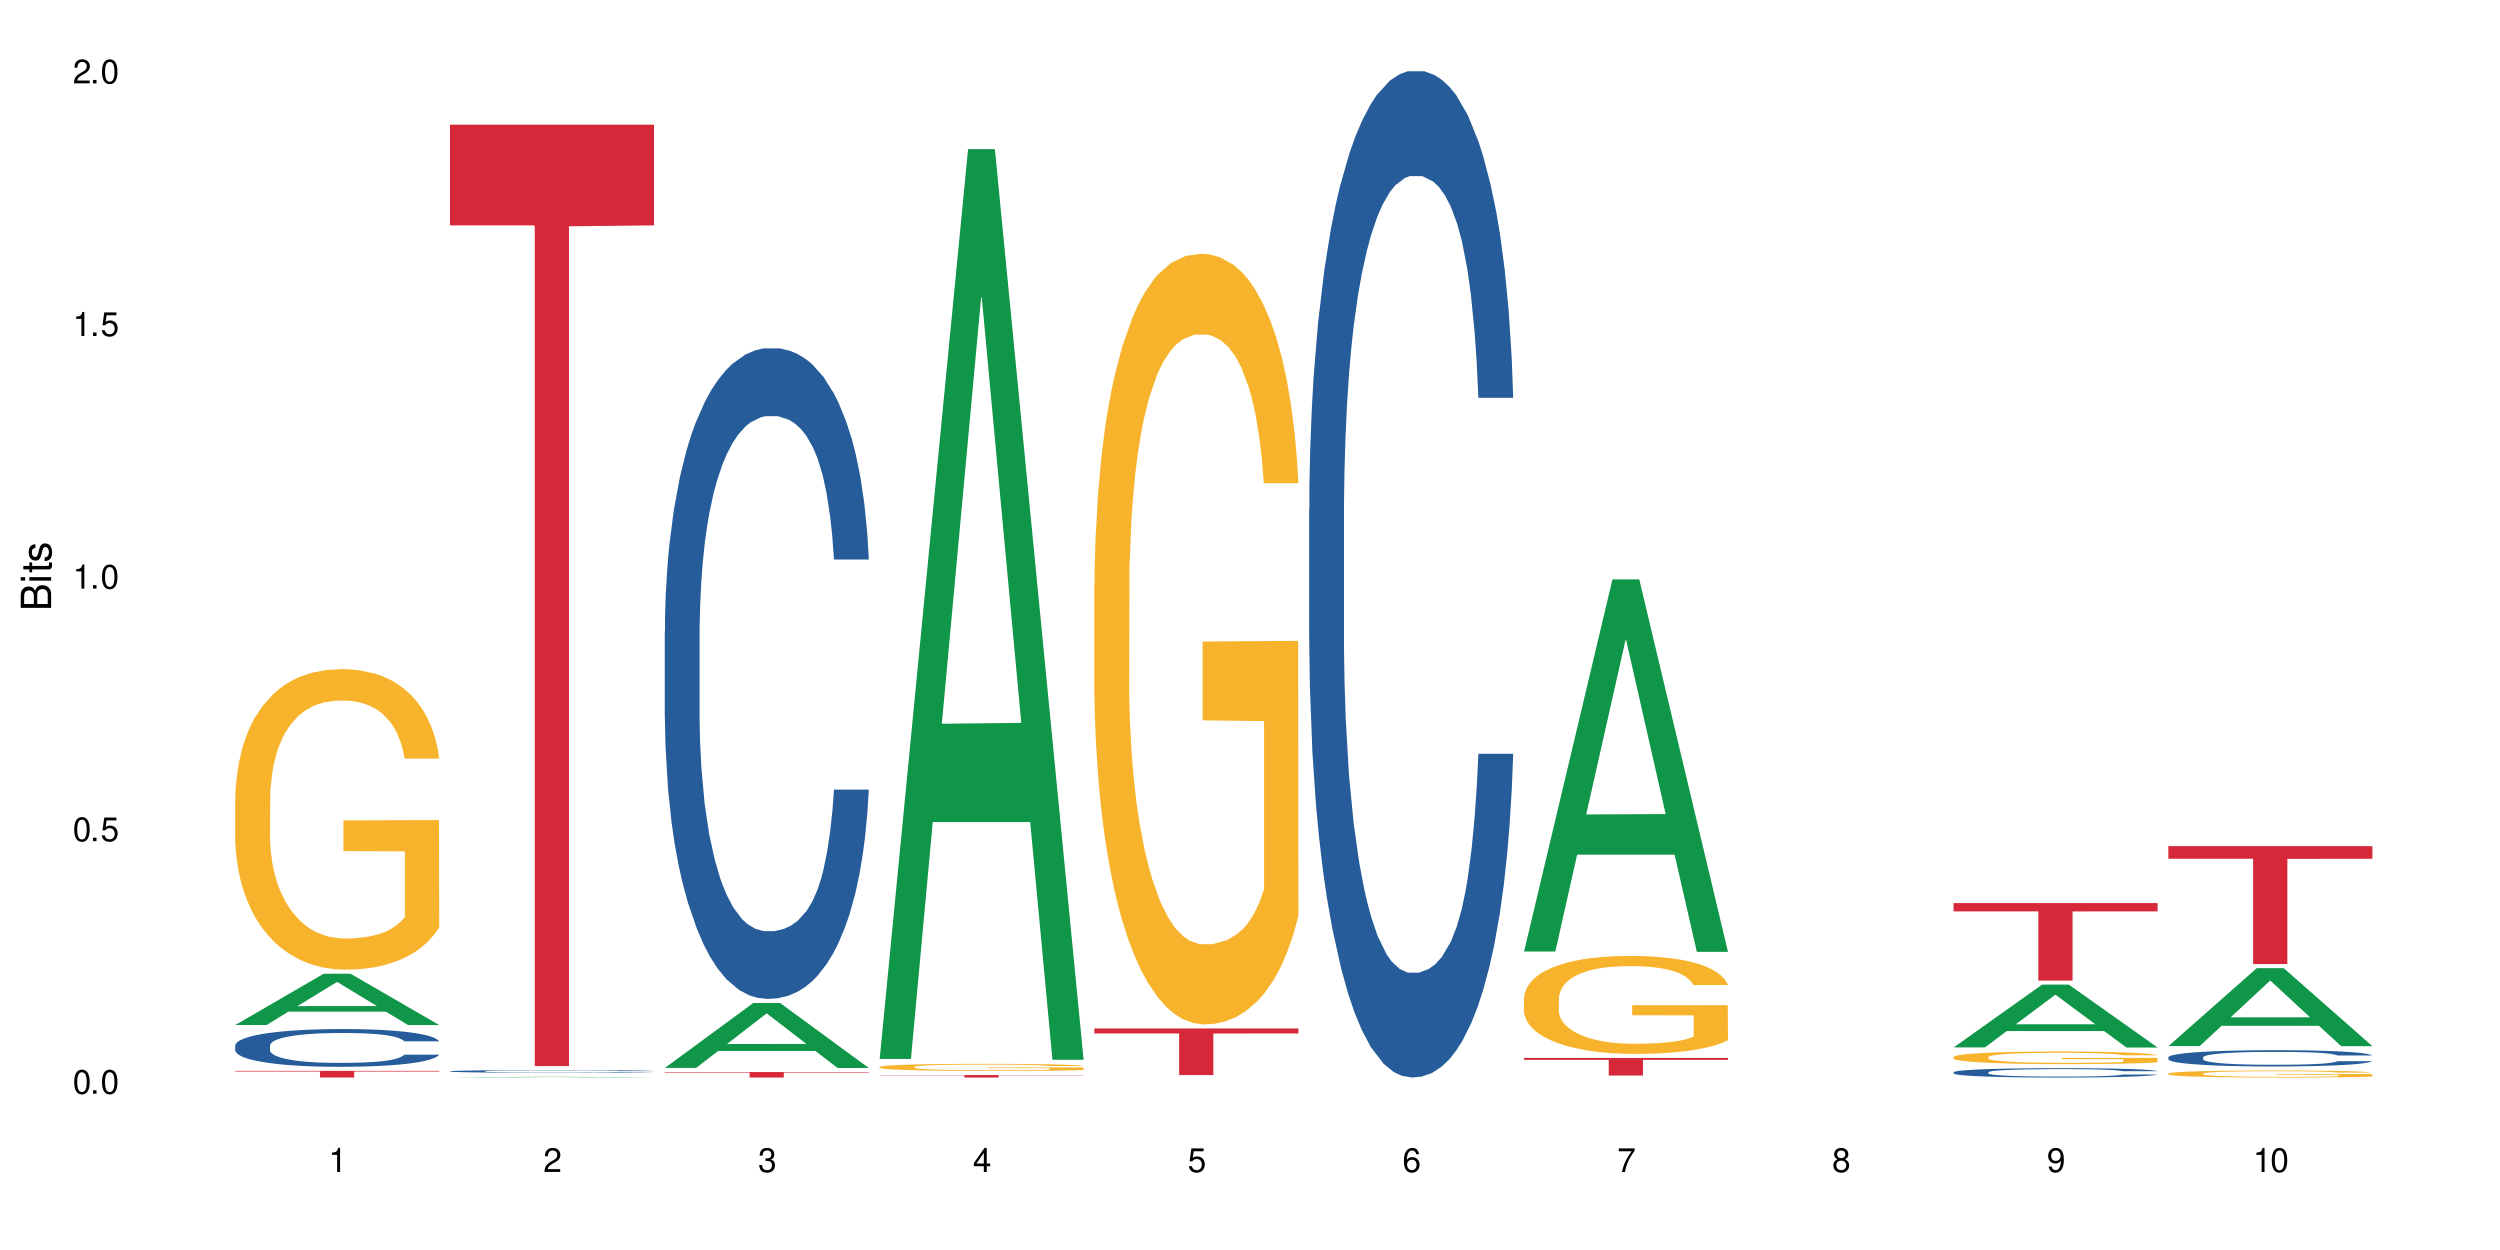<?xml version="1.0" encoding="UTF-8"?>
<svg xmlns="http://www.w3.org/2000/svg" xmlns:xlink="http://www.w3.org/1999/xlink" width="720" height="360" viewBox="0 0 720 360">
<defs>
<g>
<g id="glyph-0-0">
</g>
<g id="glyph-0-1">
<path d="M 2.641 -6.938 C 2 -6.938 1.422 -6.656 1.078 -6.172 C 0.641 -5.562 0.406 -4.641 0.406 -3.359 C 0.406 -1.016 1.188 0.219 2.641 0.219 C 4.078 0.219 4.859 -1.016 4.859 -3.297 C 4.859 -4.641 4.656 -5.547 4.203 -6.172 C 3.844 -6.656 3.281 -6.938 2.641 -6.938 Z M 2.641 -6.188 C 3.547 -6.188 4 -5.25 4 -3.375 C 4 -1.406 3.562 -0.484 2.625 -0.484 C 1.734 -0.484 1.281 -1.438 1.281 -3.344 C 1.281 -5.25 1.734 -6.188 2.641 -6.188 Z M 2.641 -6.188 "/>
</g>
<g id="glyph-0-2">
<path d="M 1.828 -1 L 0.828 -1 L 0.828 0 L 1.828 0 Z M 1.828 -1 "/>
</g>
<g id="glyph-0-3">
<path d="M 4.562 -6.797 L 1.062 -6.797 L 0.547 -3.094 L 1.328 -3.094 C 1.719 -3.562 2.047 -3.734 2.578 -3.734 C 3.484 -3.734 4.062 -3.109 4.062 -2.094 C 4.062 -1.125 3.484 -0.531 2.578 -0.531 C 1.828 -0.531 1.375 -0.906 1.188 -1.672 L 0.328 -1.672 C 0.453 -1.109 0.547 -0.844 0.75 -0.594 C 1.125 -0.078 1.828 0.219 2.594 0.219 C 3.969 0.219 4.922 -0.781 4.922 -2.219 C 4.922 -3.562 4.031 -4.484 2.719 -4.484 C 2.25 -4.484 1.859 -4.359 1.469 -4.062 L 1.734 -5.969 L 4.562 -5.969 Z M 4.562 -6.797 "/>
</g>
<g id="glyph-0-4">
<path d="M 2.484 -4.938 L 2.484 0 L 3.328 0 L 3.328 -6.938 L 2.766 -6.938 C 2.469 -5.875 2.281 -5.734 0.984 -5.562 L 0.984 -4.938 Z M 2.484 -4.938 "/>
</g>
<g id="glyph-0-5">
<path d="M 4.859 -0.828 L 1.281 -0.828 C 1.359 -1.406 1.672 -1.781 2.5 -2.281 L 3.469 -2.828 C 4.406 -3.344 4.906 -4.062 4.906 -4.906 C 4.906 -5.484 4.672 -6.031 4.266 -6.406 C 3.859 -6.766 3.375 -6.938 2.719 -6.938 C 1.859 -6.938 1.219 -6.625 0.844 -6.031 C 0.609 -5.672 0.5 -5.234 0.484 -4.531 L 1.328 -4.531 C 1.359 -5.016 1.406 -5.281 1.531 -5.516 C 1.75 -5.938 2.188 -6.203 2.703 -6.203 C 3.469 -6.203 4.031 -5.641 4.031 -4.891 C 4.031 -4.344 3.719 -3.859 3.125 -3.516 L 2.234 -3 C 0.812 -2.172 0.406 -1.531 0.328 -0.016 L 4.859 -0.016 Z M 4.859 -0.828 "/>
</g>
<g id="glyph-0-6">
<path d="M 2.125 -3.188 L 2.578 -3.188 C 3.5 -3.188 3.984 -2.766 3.984 -1.922 C 3.984 -1.062 3.469 -0.531 2.594 -0.531 C 1.656 -0.531 1.203 -1 1.156 -2.016 L 0.312 -2.016 C 0.344 -1.453 0.438 -1.094 0.609 -0.781 C 0.953 -0.109 1.625 0.219 2.547 0.219 C 3.953 0.219 4.859 -0.625 4.859 -1.938 C 4.859 -2.828 4.516 -3.297 3.703 -3.594 C 4.344 -3.844 4.656 -4.328 4.656 -5.031 C 4.656 -6.219 3.875 -6.938 2.578 -6.938 C 1.203 -6.938 0.484 -6.172 0.453 -4.703 L 1.297 -4.703 C 1.312 -5.125 1.344 -5.359 1.453 -5.578 C 1.641 -5.969 2.062 -6.203 2.594 -6.203 C 3.344 -6.203 3.797 -5.75 3.797 -5 C 3.797 -4.516 3.609 -4.219 3.25 -4.047 C 3.016 -3.953 2.703 -3.922 2.125 -3.906 Z M 2.125 -3.188 "/>
</g>
<g id="glyph-0-7">
<path d="M 3.141 -1.672 L 3.141 0 L 3.984 0 L 3.984 -1.672 L 4.984 -1.672 L 4.984 -2.438 L 3.984 -2.438 L 3.984 -6.938 L 3.359 -6.938 L 0.266 -2.578 L 0.266 -1.672 Z M 3.141 -2.438 L 1 -2.438 L 3.141 -5.5 Z M 3.141 -2.438 "/>
</g>
<g id="glyph-0-8">
<path d="M 4.781 -5.125 C 4.609 -6.266 3.891 -6.938 2.844 -6.938 C 2.094 -6.938 1.422 -6.578 1.031 -5.953 C 0.594 -5.266 0.406 -4.422 0.406 -3.172 C 0.406 -2 0.578 -1.25 0.984 -0.641 C 1.359 -0.078 1.953 0.219 2.703 0.219 C 3.984 0.219 4.922 -0.75 4.922 -2.094 C 4.922 -3.375 4.062 -4.281 2.844 -4.281 C 2.172 -4.281 1.641 -4.031 1.281 -3.516 C 1.281 -5.234 1.828 -6.188 2.797 -6.188 C 3.391 -6.188 3.797 -5.797 3.938 -5.125 Z M 2.734 -3.531 C 3.547 -3.531 4.062 -2.953 4.062 -2.031 C 4.062 -1.156 3.484 -0.531 2.703 -0.531 C 1.922 -0.531 1.328 -1.188 1.328 -2.078 C 1.328 -2.938 1.906 -3.531 2.734 -3.531 Z M 2.734 -3.531 "/>
</g>
<g id="glyph-0-9">
<path d="M 4.984 -6.797 L 0.438 -6.797 L 0.438 -5.969 L 4.109 -5.969 C 2.5 -3.656 1.828 -2.234 1.328 0 L 2.219 0 C 2.594 -2.172 3.453 -4.047 4.984 -6.094 Z M 4.984 -6.797 "/>
</g>
<g id="glyph-0-10">
<path d="M 3.75 -3.656 C 4.469 -4.094 4.688 -4.438 4.688 -5.078 C 4.688 -6.172 3.844 -6.938 2.641 -6.938 C 1.438 -6.938 0.594 -6.172 0.594 -5.094 C 0.594 -4.438 0.812 -4.094 1.516 -3.656 C 0.734 -3.266 0.359 -2.703 0.359 -1.922 C 0.359 -0.656 1.281 0.219 2.641 0.219 C 3.984 0.219 4.922 -0.656 4.922 -1.922 C 4.922 -2.703 4.531 -3.266 3.75 -3.656 Z M 2.641 -6.188 C 3.359 -6.188 3.812 -5.75 3.812 -5.062 C 3.812 -4.406 3.344 -3.984 2.641 -3.984 C 1.922 -3.984 1.453 -4.406 1.453 -5.078 C 1.453 -5.75 1.922 -6.188 2.641 -6.188 Z M 2.641 -3.266 C 3.484 -3.266 4.062 -2.719 4.062 -1.906 C 4.062 -1.078 3.484 -0.531 2.625 -0.531 C 1.797 -0.531 1.219 -1.094 1.219 -1.906 C 1.219 -2.719 1.781 -3.266 2.641 -3.266 Z M 2.641 -3.266 "/>
</g>
<g id="glyph-0-11">
<path d="M 0.516 -1.578 C 0.672 -0.453 1.406 0.219 2.438 0.219 C 3.188 0.219 3.859 -0.141 4.266 -0.766 C 4.688 -1.453 4.891 -2.297 4.891 -3.547 C 4.891 -4.719 4.703 -5.453 4.312 -6.078 C 3.938 -6.641 3.344 -6.938 2.594 -6.938 C 1.297 -6.938 0.359 -5.969 0.359 -4.625 C 0.359 -3.344 1.234 -2.453 2.453 -2.453 C 3.094 -2.453 3.578 -2.672 4.016 -3.203 C 4 -1.484 3.469 -0.531 2.5 -0.531 C 1.906 -0.531 1.484 -0.906 1.359 -1.578 Z M 2.578 -6.203 C 3.375 -6.203 3.969 -5.531 3.969 -4.641 C 3.969 -3.797 3.391 -3.188 2.547 -3.188 C 1.734 -3.188 1.234 -3.766 1.234 -4.688 C 1.234 -5.562 1.797 -6.203 2.578 -6.203 Z M 2.578 -6.203 "/>
</g>
<g id="glyph-1-0">
</g>
<g id="glyph-1-1">
<path d="M 0 -0.953 L 0 -4.891 C 0 -5.719 -0.234 -6.344 -0.734 -6.797 C -1.188 -7.234 -1.812 -7.469 -2.5 -7.469 C -3.547 -7.469 -4.188 -7 -4.625 -5.875 C -4.984 -6.688 -5.625 -7.094 -6.531 -7.094 C -7.172 -7.094 -7.734 -6.859 -8.141 -6.391 C -8.562 -5.922 -8.75 -5.344 -8.75 -4.5 L -8.75 -0.953 Z M -4.984 -2.062 L -7.766 -2.062 L -7.766 -4.219 C -7.766 -4.844 -7.688 -5.203 -7.453 -5.5 C -7.219 -5.812 -6.859 -5.969 -6.375 -5.969 C -5.891 -5.969 -5.531 -5.812 -5.297 -5.5 C -5.062 -5.203 -4.984 -4.844 -4.984 -4.219 Z M -0.984 -2.062 L -4 -2.062 L -4 -4.781 C -4 -5.766 -3.438 -6.359 -2.484 -6.359 C -1.547 -6.359 -0.984 -5.766 -0.984 -4.781 Z M -0.984 -2.062 "/>
</g>
<g id="glyph-1-2">
<path d="M -6.281 -1.797 L -6.281 -0.797 L 0 -0.797 L 0 -1.797 Z M -8.75 -1.797 L -8.75 -0.797 L -7.484 -0.797 L -7.484 -1.797 Z M -8.75 -1.797 "/>
</g>
<g id="glyph-1-3">
<path d="M -6.281 -3.047 L -6.281 -2.016 L -8.016 -2.016 L -8.016 -1.016 L -6.281 -1.016 L -6.281 -0.172 L -5.469 -0.172 L -5.469 -1.016 L -0.719 -1.016 C -0.078 -1.016 0.281 -1.453 0.281 -2.234 C 0.281 -2.5 0.25 -2.719 0.188 -3.047 L -0.641 -3.047 C -0.609 -2.906 -0.594 -2.766 -0.594 -2.562 C -0.594 -2.141 -0.719 -2.016 -1.156 -2.016 L -5.469 -2.016 L -5.469 -3.047 Z M -6.281 -3.047 "/>
</g>
<g id="glyph-1-4">
<path d="M -4.531 -5.25 C -5.766 -5.25 -6.469 -4.422 -6.469 -2.969 C -6.469 -1.516 -5.719 -0.562 -4.547 -0.562 C -3.562 -0.562 -3.094 -1.062 -2.734 -2.562 L -2.516 -3.484 C -2.344 -4.188 -2.094 -4.469 -1.641 -4.469 C -1.047 -4.469 -0.641 -3.875 -0.641 -3 C -0.641 -2.453 -0.797 -2 -1.062 -1.75 C -1.25 -1.594 -1.422 -1.531 -1.875 -1.469 L -1.875 -0.406 C -0.422 -0.453 0.281 -1.266 0.281 -2.922 C 0.281 -4.5 -0.5 -5.516 -1.719 -5.516 C -2.656 -5.516 -3.172 -4.984 -3.469 -3.734 L -3.703 -2.766 C -3.891 -1.953 -4.156 -1.609 -4.594 -1.609 C -5.188 -1.609 -5.547 -2.125 -5.547 -2.938 C -5.547 -3.75 -5.203 -4.172 -4.531 -4.203 Z M -4.531 -5.25 "/>
</g>
</g>
</defs>
<rect x="-72" y="-36" width="864" height="432" fill="rgb(100%, 100%, 100%)" fill-opacity="1"/>
<path fill-rule="nonzero" fill="rgb(6.275%, 58.824%, 28.235%)" fill-opacity="1" d="M 67.73 295.203 L 67.793 295.188 L 93.223 280.43 L 100.945 280.43 L 126.5 295.215 L 117.52 295.215 L 111.117 291.355 L 83.051 291.355 L 76.773 295.203 L 67.73 295.203 L 85.75 289.758 L 108.543 289.746 L 97.176 282.844 L 97.051 282.832 L 96.926 282.875 L 85.688 289.746 L 85.75 289.758 Z M 67.73 295.203 "/>
<path fill-rule="nonzero" fill="rgb(14.51%, 36.078%, 60%)" fill-opacity="1" d="M 67.73 301.105 L 67.801 301.094 L 67.801 300.855 L 68.02 300.48 L 68.52 300.004 L 69.02 299.676 L 70.312 299.09 L 72.102 298.523 L 73.965 298.086 L 75.328 297.828 L 76.547 297.629 L 79.34 297.262 L 81.133 297.074 L 83.066 296.906 L 85.434 296.738 L 87.152 296.637 L 91.023 296.48 L 93.891 296.41 L 96.113 296.379 L 100.914 296.379 L 103.781 296.418 L 105.859 296.469 L 108.152 296.547 L 110.086 296.637 L 113.457 296.855 L 116.465 297.133 L 117.828 297.293 L 119.977 297.602 L 121.625 297.898 L 122.773 298.156 L 124.062 298.523 L 125.207 298.969 L 126.07 299.477 L 126.5 299.902 L 116.465 299.902 L 115.965 299.508 L 115.391 299.199 L 114.316 298.793 L 113.238 298.504 L 111.734 298.215 L 110.375 298.027 L 108.512 297.84 L 106.863 297.719 L 105.141 297.629 L 103.492 297.57 L 100.34 297.512 L 96.684 297.512 L 95.324 297.531 L 92.527 297.609 L 91.023 297.68 L 88.871 297.82 L 87.367 297.949 L 85.578 298.145 L 84.359 298.316 L 82.852 298.574 L 81.777 298.801 L 80.559 299.129 L 79.844 299.379 L 79.199 299.656 L 78.625 299.98 L 78.195 300.328 L 77.906 300.695 L 77.766 301.055 L 77.766 302.594 L 77.906 302.949 L 78.266 303.367 L 79.199 303.973 L 80.559 304.5 L 82.137 304.914 L 83.641 305.215 L 84.5 305.352 L 85.648 305.512 L 87.441 305.711 L 90.02 305.906 L 91.523 305.988 L 93.816 306.066 L 96.184 306.105 L 99.336 306.105 L 102.133 306.066 L 103.996 306.016 L 105.93 305.938 L 108.582 305.77 L 110.23 305.609 L 111.664 305.422 L 112.738 305.234 L 113.457 305.074 L 114.531 304.766 L 115.391 304.43 L 116.035 304.082 L 116.465 303.742 L 126.5 303.742 L 126.07 304.141 L 125.422 304.527 L 124.777 304.816 L 123.777 305.164 L 122.629 305.473 L 120.98 305.82 L 119.617 306.047 L 117.828 306.293 L 116.18 306.484 L 114.387 306.652 L 111.734 306.852 L 110.016 306.949 L 108.152 307.039 L 105.93 307.117 L 103.137 307.188 L 100.125 307.227 L 97.328 307.238 L 94.32 307.219 L 92.098 307.18 L 89.16 307.09 L 85.504 306.91 L 82.852 306.723 L 80.773 306.531 L 78.984 306.336 L 76.977 306.066 L 74.395 305.629 L 72.82 305.293 L 71.746 305.016 L 70.527 304.629 L 69.664 304.281 L 68.664 303.723 L 67.945 303.02 L 67.73 302.473 Z M 67.73 301.105 "/>
<path fill-rule="nonzero" fill="rgb(96.863%, 70.196%, 16.863%)" fill-opacity="1" d="M 67.73 229.781 L 67.801 229.699 L 67.801 228.121 L 68.09 224.562 L 68.805 219.66 L 69.738 215.629 L 70.742 212.469 L 71.387 210.809 L 72.461 208.438 L 73.395 206.695 L 75.758 203.141 L 78.77 199.82 L 80.418 198.398 L 82.281 197.055 L 84.93 195.551 L 86.148 194.996 L 89.875 193.734 L 94.105 192.941 L 98.762 192.703 L 100.914 192.785 L 103.852 193.102 L 107.863 193.969 L 110.16 194.762 L 111.949 195.551 L 113.812 196.578 L 116.105 198.16 L 118.258 200.059 L 119.977 201.953 L 121.695 204.324 L 123.129 206.855 L 124.348 209.621 L 125.422 212.941 L 126.07 215.707 L 126.5 218.477 L 116.535 218.477 L 115.965 215.707 L 115.32 213.574 L 114.242 210.965 L 113.168 209.07 L 112.094 207.566 L 110.086 205.512 L 108.367 204.246 L 106.215 203.141 L 104.137 202.43 L 101.773 201.953 L 100.34 201.797 L 96.543 201.797 L 93.102 202.348 L 91.094 202.98 L 89.66 203.613 L 87.656 204.801 L 86.438 205.75 L 85.719 206.379 L 83.57 208.832 L 82.137 211.043 L 81.348 212.547 L 80.344 214.918 L 79.629 217.051 L 78.84 220.215 L 78.41 222.586 L 77.836 227.961 L 77.766 242.191 L 77.98 245.195 L 78.41 248.438 L 78.984 251.281 L 79.844 254.285 L 80.703 256.578 L 82.207 259.66 L 83.496 261.715 L 84.5 263.059 L 86.438 265.195 L 87.227 265.906 L 89.09 267.328 L 91.023 268.438 L 93.387 269.383 L 95.18 269.859 L 98.047 270.254 L 101.703 270.254 L 106 269.781 L 108.727 269.148 L 110.59 268.516 L 111.809 267.961 L 113.312 267.094 L 114.387 266.301 L 115.391 265.434 L 116.609 264.09 L 116.609 245.195 L 98.906 245.117 L 98.906 236.262 L 126.426 236.184 L 126.5 267.094 L 124.992 269.227 L 123.129 271.281 L 121.34 272.863 L 119.477 274.207 L 116.824 275.707 L 114.672 276.656 L 111.375 277.766 L 108.367 278.477 L 105.215 278.949 L 102.418 279.188 L 99.121 279.266 L 96.184 279.109 L 93.031 278.633 L 90.52 278 L 88.227 277.211 L 85.934 276.184 L 83.066 274.523 L 81.203 273.18 L 79.27 271.52 L 77.336 269.543 L 75.613 267.406 L 74.469 265.75 L 73.32 263.852 L 72.102 261.48 L 70.957 258.793 L 70.098 256.34 L 69.309 253.574 L 68.734 250.965 L 68.16 247.41 L 67.875 244.562 L 67.73 242.113 Z M 67.73 229.781 "/>
<path fill-rule="nonzero" fill="rgb(83.922%, 15.686%, 22.353%)" fill-opacity="1" d="M 67.73 308.402 L 126.5 308.402 L 126.5 308.609 L 102.008 308.609 L 102.008 310.332 L 92.152 310.332 L 92.152 308.613 L 92.008 308.609 L 67.73 308.609 Z M 67.73 308.402 "/>
<path fill-rule="nonzero" fill="rgb(6.275%, 58.824%, 28.235%)" fill-opacity="1" d="M 129.594 310.332 L 129.656 310.332 L 155.082 310.117 L 162.805 310.117 L 188.359 310.332 L 179.383 310.332 L 172.977 310.277 L 144.91 310.277 L 138.633 310.332 L 129.594 310.332 L 147.613 310.254 L 170.402 310.254 L 159.039 310.152 L 158.789 310.152 L 147.547 310.254 L 147.613 310.254 Z M 129.594 310.332 "/>
<path fill-rule="nonzero" fill="rgb(14.51%, 36.078%, 60%)" fill-opacity="1" d="M 129.594 308.52 L 129.664 308.52 L 129.664 308.504 L 129.879 308.477 L 130.379 308.441 L 130.883 308.418 L 132.172 308.379 L 133.965 308.336 L 135.828 308.305 L 137.188 308.289 L 138.406 308.273 L 141.203 308.25 L 142.992 308.234 L 144.93 308.223 L 147.293 308.211 L 149.016 308.203 L 152.883 308.191 L 155.75 308.188 L 165.641 308.188 L 167.719 308.191 L 170.012 308.199 L 171.949 308.203 L 175.316 308.219 L 178.324 308.238 L 179.688 308.25 L 181.836 308.273 L 183.484 308.293 L 184.633 308.312 L 185.922 308.336 L 187.07 308.367 L 187.93 308.406 L 188.359 308.434 L 178.324 308.434 L 177.824 308.406 L 177.25 308.387 L 176.176 308.355 L 175.102 308.336 L 173.598 308.316 L 172.234 308.301 L 170.371 308.289 L 168.723 308.281 L 167.004 308.273 L 165.355 308.27 L 162.199 308.266 L 157.184 308.266 L 154.391 308.273 L 152.883 308.277 L 150.734 308.289 L 149.23 308.297 L 147.438 308.312 L 146.219 308.324 L 144.715 308.34 L 143.641 308.355 L 142.422 308.379 L 141.703 308.398 L 141.059 308.418 L 140.484 308.441 L 140.055 308.465 L 139.77 308.492 L 139.625 308.516 L 139.625 308.625 L 139.77 308.648 L 140.129 308.68 L 141.059 308.723 L 142.422 308.758 L 143.996 308.789 L 145.504 308.809 L 146.363 308.82 L 147.508 308.832 L 149.301 308.844 L 151.879 308.859 L 153.387 308.863 L 155.68 308.871 L 158.043 308.875 L 161.199 308.875 L 163.992 308.871 L 165.855 308.867 L 167.789 308.859 L 170.441 308.848 L 172.09 308.84 L 173.523 308.824 L 174.598 308.812 L 175.316 308.801 L 176.391 308.777 L 177.25 308.754 L 177.895 308.73 L 178.324 308.707 L 188.359 308.707 L 187.93 308.734 L 187.285 308.762 L 186.641 308.781 L 185.637 308.805 L 184.488 308.828 L 182.84 308.852 L 181.48 308.867 L 179.688 308.887 L 178.039 308.898 L 176.246 308.91 L 173.598 308.926 L 171.875 308.934 L 170.012 308.938 L 167.789 308.945 L 164.996 308.949 L 161.984 308.953 L 156.18 308.953 L 153.957 308.949 L 151.02 308.941 L 147.367 308.93 L 144.715 308.918 L 142.637 308.902 L 140.844 308.891 L 138.836 308.871 L 136.258 308.84 L 134.68 308.816 L 133.605 308.797 L 132.387 308.77 L 131.527 308.742 L 130.523 308.703 L 129.809 308.656 L 129.594 308.617 Z M 129.594 308.52 "/>
<path fill-rule="nonzero" fill="rgb(83.922%, 15.686%, 22.353%)" fill-opacity="1" d="M 129.594 35.895 L 188.359 35.895 L 188.359 64.914 L 163.867 65.168 L 163.867 307.023 L 154.012 307.023 L 154.012 65.426 L 153.871 64.914 L 129.594 64.914 Z M 129.594 35.895 "/>
<path fill-rule="nonzero" fill="rgb(6.275%, 58.824%, 28.235%)" fill-opacity="1" d="M 191.453 307.562 L 191.516 307.547 L 216.945 288.859 L 224.668 288.859 L 250.219 307.582 L 241.242 307.582 L 234.84 302.695 L 206.773 302.695 L 200.492 307.562 L 191.453 307.562 L 209.473 300.672 L 232.266 300.656 L 220.898 291.918 L 220.773 291.898 L 220.648 291.953 L 209.41 300.656 L 209.473 300.672 Z M 191.453 307.562 "/>
<path fill-rule="nonzero" fill="rgb(14.51%, 36.078%, 60%)" fill-opacity="1" d="M 191.453 181.863 L 191.523 181.691 L 191.523 177.582 L 191.738 171.074 L 192.242 162.855 L 192.742 157.203 L 194.031 147.102 L 195.824 137.34 L 197.688 129.805 L 199.051 125.352 L 200.27 121.926 L 203.062 115.59 L 204.855 112.336 L 206.789 109.426 L 209.156 106.516 L 210.875 104.801 L 214.746 102.062 L 217.613 100.863 L 219.832 100.348 L 224.637 100.348 L 227.5 101.035 L 229.582 101.891 L 231.875 103.262 L 233.809 104.801 L 237.176 108.57 L 240.188 113.363 L 241.547 116.105 L 243.699 121.414 L 245.348 126.551 L 246.492 131.004 L 247.785 137.34 L 248.93 145.047 L 249.789 153.777 L 250.219 161.141 L 240.188 161.141 L 239.684 154.293 L 239.113 148.984 L 238.035 141.961 L 236.961 136.996 L 235.457 132.031 L 234.094 128.777 L 232.23 125.523 L 230.582 123.469 L 228.863 121.926 L 227.215 120.898 L 224.062 119.871 L 220.406 119.871 L 219.043 120.215 L 216.25 121.586 L 214.746 122.781 L 212.594 125.18 L 211.09 127.406 L 209.297 130.832 L 208.078 133.742 L 206.574 138.195 L 205.5 142.133 L 204.281 147.785 L 203.566 152.066 L 202.918 156.859 L 202.348 162.512 L 201.918 168.508 L 201.629 174.844 L 201.484 181.008 L 201.484 207.551 L 201.629 213.715 L 201.988 220.906 L 202.918 231.355 L 204.281 240.43 L 205.859 247.621 L 207.363 252.762 L 208.223 255.156 L 209.371 257.898 L 211.16 261.324 L 213.742 264.746 L 215.246 266.117 L 217.539 267.488 L 219.906 268.172 L 223.059 268.172 L 225.852 267.488 L 227.715 266.633 L 229.652 265.262 L 232.305 262.352 L 233.953 259.609 L 235.387 256.355 L 236.461 253.102 L 237.176 250.363 L 238.254 245.055 L 239.113 239.23 L 239.758 233.238 L 240.188 227.414 L 250.219 227.414 L 249.789 234.266 L 249.145 240.945 L 248.5 245.91 L 247.496 251.902 L 246.352 257.211 L 244.703 263.207 L 243.34 267.145 L 241.547 271.426 L 239.898 274.68 L 238.109 277.59 L 235.457 281.016 L 233.738 282.727 L 231.875 284.27 L 229.652 285.641 L 226.855 286.84 L 223.848 287.523 L 221.051 287.695 L 218.043 287.352 L 215.82 286.668 L 212.883 285.125 L 209.227 282.043 L 206.574 278.789 L 204.496 275.535 L 202.703 272.109 L 200.699 267.488 L 198.117 259.953 L 196.543 254.129 L 195.465 249.336 L 194.246 242.656 L 193.387 236.664 L 192.383 227.074 L 191.668 214.914 L 191.453 205.496 Z M 191.453 181.863 "/>
<path fill-rule="nonzero" fill="rgb(83.922%, 15.686%, 22.353%)" fill-opacity="1" d="M 191.453 308.746 L 250.219 308.746 L 250.219 308.914 L 225.727 308.918 L 225.727 310.332 L 215.875 310.332 L 215.875 308.918 L 215.73 308.914 L 191.453 308.914 Z M 191.453 308.746 "/>
<path fill-rule="nonzero" fill="rgb(6.275%, 58.824%, 28.235%)" fill-opacity="1" d="M 253.312 304.973 L 253.375 304.727 L 278.805 42.941 L 286.527 42.941 L 312.082 305.219 L 303.102 305.219 L 296.699 236.758 L 268.633 236.758 L 262.355 304.973 L 253.312 304.973 L 271.332 208.438 L 294.125 208.191 L 282.762 85.793 L 282.633 85.547 L 282.508 86.285 L 271.27 208.191 L 271.332 208.438 Z M 253.312 304.973 "/>
<path fill-rule="nonzero" fill="rgb(96.863%, 70.196%, 16.863%)" fill-opacity="1" d="M 253.312 307.27 L 253.387 307.266 L 253.387 307.23 L 253.672 307.145 L 254.387 307.027 L 255.32 306.93 L 256.324 306.855 L 256.969 306.816 L 258.043 306.758 L 258.977 306.719 L 261.34 306.633 L 264.352 306.555 L 266 306.52 L 267.863 306.488 L 270.516 306.453 L 271.73 306.438 L 275.461 306.406 L 279.688 306.391 L 284.348 306.383 L 286.496 306.387 L 289.434 306.395 L 293.449 306.414 L 295.742 306.434 L 297.531 306.453 L 299.395 306.477 L 301.691 306.516 L 303.84 306.559 L 305.559 306.605 L 307.281 306.66 L 308.715 306.723 L 309.93 306.789 L 311.008 306.867 L 311.652 306.934 L 312.082 307 L 302.121 307 L 301.547 306.934 L 300.902 306.883 L 299.824 306.82 L 298.75 306.773 L 297.676 306.738 L 295.668 306.688 L 293.949 306.66 L 291.801 306.633 L 289.723 306.617 L 287.355 306.605 L 285.922 306.602 L 282.125 306.602 L 278.684 306.613 L 276.676 306.629 L 275.242 306.645 L 273.238 306.672 L 272.02 306.695 L 271.301 306.711 L 269.152 306.77 L 267.719 306.82 L 266.93 306.855 L 265.926 306.914 L 265.211 306.965 L 264.422 307.039 L 263.992 307.098 L 263.418 307.227 L 263.348 307.562 L 263.562 307.637 L 263.992 307.715 L 264.566 307.781 L 265.426 307.852 L 266.285 307.906 L 267.789 307.98 L 269.082 308.031 L 270.082 308.062 L 272.02 308.113 L 272.809 308.129 L 274.672 308.164 L 276.605 308.191 L 278.973 308.215 L 280.762 308.223 L 283.629 308.234 L 287.285 308.234 L 291.586 308.223 L 294.309 308.207 L 296.172 308.191 L 297.391 308.18 L 298.895 308.16 L 299.969 308.141 L 300.973 308.117 L 302.191 308.086 L 302.191 307.637 L 284.488 307.633 L 284.488 307.422 L 312.008 307.422 L 312.082 308.16 L 310.578 308.211 L 308.715 308.258 L 306.922 308.297 L 305.059 308.328 L 302.406 308.363 L 300.258 308.387 L 296.961 308.414 L 293.949 308.43 L 290.797 308.441 L 288 308.445 L 284.703 308.449 L 281.766 308.445 L 278.613 308.434 L 276.105 308.418 L 273.812 308.398 L 271.516 308.375 L 268.652 308.336 L 266.789 308.305 L 264.852 308.266 L 262.918 308.219 L 261.195 308.164 L 260.051 308.125 L 258.902 308.082 L 257.684 308.023 L 256.539 307.961 L 255.68 307.902 L 254.891 307.836 L 254.316 307.773 L 253.742 307.688 L 253.457 307.621 L 253.312 307.562 Z M 253.312 307.27 "/>
<path fill-rule="nonzero" fill="rgb(83.922%, 15.686%, 22.353%)" fill-opacity="1" d="M 253.312 309.613 L 312.082 309.613 L 312.082 309.691 L 287.59 309.691 L 287.59 310.332 L 277.734 310.332 L 277.734 309.691 L 253.312 309.691 Z M 253.312 309.613 "/>
<path fill-rule="nonzero" fill="rgb(96.863%, 70.196%, 16.863%)" fill-opacity="1" d="M 315.176 168.141 L 315.246 167.938 L 315.246 163.883 L 315.531 154.762 L 316.25 142.191 L 317.18 131.852 L 318.184 123.746 L 318.828 119.488 L 319.906 113.406 L 320.836 108.945 L 323.203 99.824 L 326.211 91.309 L 327.859 87.66 L 329.723 84.215 L 332.375 80.363 L 333.594 78.941 L 337.32 75.699 L 341.547 73.672 L 346.207 73.062 L 348.355 73.266 L 351.297 74.078 L 355.309 76.309 L 357.602 78.336 L 359.395 80.363 L 361.258 82.996 L 363.551 87.051 L 365.699 91.918 L 367.422 96.781 L 369.141 102.863 L 370.574 109.352 L 371.793 116.445 L 372.867 124.961 L 373.512 132.055 L 373.941 139.152 L 363.98 139.152 L 363.406 132.055 L 362.762 126.582 L 361.688 119.891 L 360.613 115.027 L 359.535 111.176 L 357.531 105.906 L 355.809 102.66 L 353.66 99.824 L 351.582 98 L 349.215 96.781 L 347.785 96.379 L 343.984 96.379 L 340.547 97.797 L 338.539 99.418 L 337.105 101.039 L 335.098 104.082 L 333.879 106.512 L 333.164 108.137 L 331.012 114.418 L 329.578 120.094 L 328.793 123.945 L 327.789 130.027 L 327.07 135.5 L 326.281 143.609 L 325.852 149.691 L 325.281 163.477 L 325.207 199.965 L 325.422 207.672 L 325.852 215.98 L 326.426 223.281 L 327.285 230.984 L 328.145 236.863 L 329.652 244.77 L 330.941 250.039 L 331.945 253.484 L 333.879 258.957 L 334.668 260.781 L 336.531 264.43 L 338.465 267.27 L 340.832 269.703 L 342.625 270.918 L 345.488 271.934 L 349.145 271.934 L 353.445 270.715 L 356.168 269.094 L 358.031 267.473 L 359.25 266.055 L 360.754 263.824 L 361.832 261.797 L 362.832 259.566 L 364.051 256.121 L 364.051 207.672 L 346.352 207.469 L 346.352 184.762 L 373.871 184.559 L 373.941 263.824 L 372.438 269.297 L 370.574 274.566 L 368.781 278.621 L 366.918 282.066 L 364.266 285.918 L 362.117 288.352 L 358.82 291.191 L 355.809 293.016 L 352.656 294.23 L 349.863 294.84 L 346.566 295.043 L 343.625 294.637 L 340.473 293.422 L 337.965 291.797 L 335.672 289.773 L 333.379 287.137 L 330.512 282.879 L 328.648 279.434 L 326.715 275.176 L 324.777 270.109 L 323.059 264.633 L 321.91 260.379 L 320.766 255.512 L 319.547 249.43 L 318.398 242.539 L 317.539 236.254 L 316.75 229.16 L 316.18 222.469 L 315.605 213.348 L 315.316 206.047 L 315.176 199.766 Z M 315.176 168.141 "/>
<path fill-rule="nonzero" fill="rgb(83.922%, 15.686%, 22.353%)" fill-opacity="1" d="M 315.176 296.207 L 373.941 296.207 L 373.941 297.641 L 349.449 297.652 L 349.449 309.617 L 339.594 309.617 L 339.594 297.668 L 339.453 297.641 L 315.176 297.641 Z M 315.176 296.207 "/>
<path fill-rule="nonzero" fill="rgb(14.51%, 36.078%, 60%)" fill-opacity="1" d="M 377.035 146.621 L 377.105 146.355 L 377.105 140 L 377.32 129.934 L 377.824 117.215 L 378.324 108.477 L 379.617 92.844 L 381.406 77.746 L 383.27 66.09 L 384.633 59.203 L 385.852 53.902 L 388.645 44.102 L 390.438 39.07 L 392.371 34.566 L 394.738 30.062 L 396.457 27.414 L 400.328 23.176 L 403.195 21.32 L 405.414 20.527 L 410.219 20.527 L 413.086 21.586 L 415.164 22.91 L 417.457 25.031 L 419.391 27.414 L 422.758 33.242 L 425.77 40.66 L 427.133 44.898 L 429.281 53.109 L 430.93 61.055 L 432.078 67.945 L 433.367 77.746 L 434.512 89.668 L 435.375 103.176 L 435.805 114.566 L 425.77 114.566 L 425.27 103.973 L 424.695 95.758 L 423.621 84.898 L 422.543 77.215 L 421.039 69.535 L 419.68 64.5 L 417.816 59.469 L 416.168 56.289 L 414.445 53.902 L 412.797 52.316 L 409.645 50.727 L 405.988 50.727 L 404.629 51.254 L 401.832 53.375 L 400.328 55.23 L 398.176 58.938 L 396.672 62.383 L 394.879 67.68 L 393.664 72.184 L 392.156 79.07 L 391.082 85.164 L 389.863 93.906 L 389.148 100.527 L 388.504 107.945 L 387.93 116.688 L 387.5 125.957 L 387.211 135.762 L 387.07 145.297 L 387.07 186.355 L 387.211 195.895 L 387.57 207.02 L 388.504 223.18 L 389.863 237.219 L 391.441 248.344 L 392.945 256.293 L 393.805 260 L 394.953 264.238 L 396.742 269.535 L 399.324 274.836 L 400.828 276.953 L 403.121 279.074 L 405.488 280.133 L 408.641 280.133 L 411.438 279.074 L 413.301 277.75 L 415.234 275.629 L 417.887 271.125 L 419.535 266.887 L 420.969 261.855 L 422.043 256.82 L 422.758 252.582 L 423.836 244.371 L 424.695 235.363 L 425.34 226.094 L 425.77 217.086 L 435.805 217.086 L 435.375 227.684 L 434.727 238.012 L 434.082 245.695 L 433.078 254.969 L 431.934 263.18 L 430.285 272.449 L 428.922 278.543 L 427.133 285.168 L 425.484 290.199 L 423.691 294.703 L 421.039 300 L 419.32 302.648 L 417.457 305.035 L 415.234 307.152 L 412.438 309.008 L 409.43 310.066 L 406.633 310.332 L 403.625 309.801 L 401.402 308.742 L 398.465 306.359 L 394.809 301.59 L 392.156 296.559 L 390.078 291.523 L 388.289 286.227 L 386.281 279.074 L 383.699 267.418 L 382.125 258.41 L 381.047 250.992 L 379.832 240.664 L 378.969 231.391 L 377.969 216.555 L 377.25 197.746 L 377.035 183.18 Z M 377.035 146.621 "/>
<path fill-rule="nonzero" fill="rgb(6.275%, 58.824%, 28.235%)" fill-opacity="1" d="M 438.895 274.039 L 438.957 273.938 L 464.387 166.871 L 472.109 166.871 L 497.664 274.141 L 488.688 274.141 L 482.281 246.141 L 454.215 246.141 L 447.938 274.039 L 438.895 274.039 L 456.914 234.559 L 479.707 234.457 L 468.344 184.398 L 468.219 184.297 L 468.09 184.602 L 456.852 234.457 L 456.914 234.559 Z M 438.895 274.039 "/>
<path fill-rule="nonzero" fill="rgb(96.863%, 70.196%, 16.863%)" fill-opacity="1" d="M 438.895 287.395 L 438.969 287.367 L 438.969 286.852 L 439.254 285.691 L 439.973 284.094 L 440.902 282.777 L 441.906 281.75 L 442.551 281.207 L 443.625 280.434 L 444.559 279.867 L 446.922 278.707 L 449.934 277.625 L 451.582 277.16 L 453.445 276.723 L 456.098 276.23 L 457.316 276.051 L 461.043 275.641 L 465.27 275.383 L 469.93 275.305 L 472.078 275.328 L 475.016 275.434 L 479.031 275.715 L 481.324 275.973 L 483.117 276.23 L 484.98 276.566 L 487.273 277.082 L 489.422 277.703 L 491.141 278.32 L 492.863 279.094 L 494.297 279.918 L 495.516 280.82 L 496.59 281.902 L 497.234 282.805 L 497.664 283.707 L 487.703 283.707 L 487.129 282.805 L 486.484 282.109 L 485.41 281.258 L 484.332 280.641 L 483.258 280.148 L 481.254 279.48 L 479.531 279.066 L 477.383 278.707 L 475.305 278.477 L 472.938 278.32 L 471.504 278.27 L 467.707 278.27 L 464.266 278.449 L 462.262 278.656 L 460.828 278.859 L 458.82 279.246 L 457.602 279.559 L 456.887 279.762 L 454.734 280.562 L 453.301 281.285 L 452.512 281.773 L 451.512 282.547 L 450.793 283.242 L 450.004 284.273 L 449.574 285.047 L 449 286.801 L 448.93 291.441 L 449.145 292.418 L 449.574 293.477 L 450.148 294.402 L 451.008 295.383 L 451.867 296.129 L 453.375 297.137 L 454.664 297.805 L 455.668 298.246 L 457.602 298.941 L 458.391 299.172 L 460.254 299.637 L 462.188 299.996 L 464.555 300.305 L 466.344 300.461 L 469.211 300.59 L 472.867 300.59 L 477.168 300.434 L 479.891 300.23 L 481.754 300.023 L 482.973 299.844 L 484.477 299.559 L 485.551 299.301 L 486.555 299.02 L 487.773 298.578 L 487.773 292.418 L 470.07 292.395 L 470.07 289.508 L 497.594 289.48 L 497.664 299.559 L 496.16 300.254 L 494.297 300.926 L 492.504 301.441 L 490.641 301.879 L 487.988 302.367 L 485.84 302.68 L 482.543 303.039 L 479.531 303.27 L 476.379 303.426 L 473.582 303.504 L 470.285 303.527 L 467.348 303.477 L 464.195 303.32 L 461.688 303.117 L 459.395 302.859 L 457.102 302.523 L 454.234 301.98 L 452.371 301.543 L 450.434 301.004 L 448.5 300.359 L 446.781 299.66 L 445.633 299.121 L 444.484 298.504 L 443.27 297.73 L 442.121 296.852 L 441.262 296.055 L 440.473 295.152 L 439.898 294.301 L 439.328 293.141 L 439.039 292.215 L 438.895 291.414 Z M 438.895 287.395 "/>
<path fill-rule="nonzero" fill="rgb(83.922%, 15.686%, 22.353%)" fill-opacity="1" d="M 438.895 304.691 L 497.664 304.691 L 497.664 305.234 L 473.172 305.238 L 473.172 309.754 L 463.316 309.754 L 463.316 305.242 L 463.176 305.234 L 438.895 305.234 Z M 438.895 304.691 "/>
<path fill-rule="nonzero" fill="rgb(6.275%, 58.824%, 28.235%)" fill-opacity="1" d="M 562.617 301.66 L 562.68 301.645 L 588.109 283.574 L 595.832 283.574 L 621.387 301.68 L 612.406 301.68 L 606.004 296.953 L 577.938 296.953 L 571.66 301.66 L 562.617 301.66 L 580.637 295 L 603.43 294.98 L 592.066 286.535 L 591.938 286.516 L 591.812 286.566 L 580.574 294.98 L 580.637 295 Z M 562.617 301.66 "/>
<path fill-rule="nonzero" fill="rgb(14.51%, 36.078%, 60%)" fill-opacity="1" d="M 562.617 308.809 L 562.691 308.805 L 562.691 308.746 L 562.906 308.652 L 563.406 308.535 L 563.906 308.453 L 565.199 308.305 L 566.988 308.164 L 568.852 308.059 L 570.215 307.992 L 571.434 307.945 L 574.227 307.852 L 576.02 307.805 L 577.953 307.762 L 580.32 307.723 L 582.039 307.695 L 585.91 307.656 L 588.777 307.641 L 591 307.633 L 595.801 307.633 L 598.668 307.645 L 600.746 307.656 L 603.039 307.676 L 604.973 307.695 L 608.344 307.75 L 611.352 307.82 L 612.715 307.859 L 614.863 307.938 L 616.512 308.012 L 617.66 308.074 L 618.949 308.164 L 620.098 308.277 L 620.957 308.402 L 621.387 308.508 L 611.352 308.508 L 610.852 308.41 L 610.277 308.332 L 609.203 308.234 L 608.129 308.16 L 606.621 308.09 L 605.262 308.043 L 603.398 307.996 L 601.75 307.965 L 600.027 307.945 L 598.379 307.93 L 595.227 307.914 L 591.57 307.914 L 590.211 307.918 L 587.414 307.938 L 585.91 307.957 L 583.762 307.992 L 582.254 308.023 L 580.465 308.07 L 579.246 308.113 L 577.738 308.18 L 576.664 308.234 L 575.445 308.316 L 574.73 308.379 L 574.086 308.445 L 573.512 308.527 L 573.082 308.613 L 572.793 308.707 L 572.652 308.797 L 572.652 309.176 L 572.793 309.266 L 573.152 309.371 L 574.086 309.52 L 575.445 309.652 L 577.023 309.754 L 578.527 309.828 L 579.387 309.863 L 580.535 309.902 L 582.328 309.953 L 584.906 310 L 586.41 310.023 L 588.707 310.043 L 591.07 310.051 L 594.223 310.051 L 597.02 310.043 L 598.883 310.027 L 600.816 310.008 L 603.469 309.969 L 605.117 309.93 L 606.551 309.879 L 607.625 309.832 L 608.344 309.793 L 609.418 309.719 L 610.277 309.633 L 610.922 309.547 L 611.352 309.465 L 621.387 309.465 L 620.957 309.562 L 620.312 309.66 L 619.664 309.73 L 618.664 309.816 L 617.516 309.895 L 615.867 309.98 L 614.504 310.035 L 612.715 310.098 L 611.066 310.145 L 609.273 310.188 L 606.621 310.234 L 604.902 310.262 L 603.039 310.281 L 600.816 310.305 L 598.023 310.32 L 595.012 310.328 L 592.219 310.332 L 589.207 310.328 L 586.984 310.316 L 584.047 310.297 L 580.391 310.25 L 577.738 310.203 L 575.66 310.156 L 573.871 310.109 L 571.863 310.043 L 569.281 309.934 L 567.707 309.848 L 566.633 309.781 L 565.414 309.684 L 564.555 309.598 L 563.551 309.457 L 562.832 309.285 L 562.617 309.148 Z M 562.617 308.809 "/>
<path fill-rule="nonzero" fill="rgb(96.863%, 70.196%, 16.863%)" fill-opacity="1" d="M 562.617 304.395 L 562.691 304.391 L 562.691 304.324 L 562.977 304.176 L 563.691 303.973 L 564.625 303.801 L 565.629 303.672 L 566.273 303.602 L 567.348 303.5 L 568.281 303.43 L 570.645 303.277 L 573.656 303.141 L 575.305 303.082 L 577.168 303.023 L 579.816 302.961 L 581.035 302.938 L 584.762 302.887 L 588.992 302.852 L 593.648 302.844 L 595.801 302.844 L 598.738 302.859 L 602.754 302.895 L 605.047 302.93 L 606.836 302.961 L 608.699 303.004 L 610.992 303.07 L 613.145 303.148 L 614.863 303.23 L 616.586 303.328 L 618.016 303.434 L 619.234 303.551 L 620.312 303.691 L 620.957 303.805 L 621.387 303.922 L 611.426 303.922 L 610.852 303.805 L 610.207 303.715 L 609.129 303.605 L 608.055 303.527 L 606.98 303.465 L 604.973 303.379 L 603.254 303.324 L 601.105 303.277 L 599.023 303.25 L 596.66 303.23 L 595.227 303.223 L 591.43 303.223 L 587.988 303.246 L 585.98 303.273 L 584.547 303.301 L 582.543 303.348 L 581.324 303.387 L 580.605 303.414 L 578.457 303.52 L 577.023 303.609 L 576.234 303.672 L 575.23 303.773 L 574.516 303.863 L 573.727 303.996 L 573.297 304.094 L 572.723 304.32 L 572.652 304.914 L 572.867 305.043 L 573.297 305.176 L 573.871 305.297 L 574.73 305.422 L 575.59 305.52 L 577.094 305.648 L 578.387 305.734 L 579.387 305.789 L 581.324 305.879 L 582.113 305.91 L 583.977 305.969 L 585.91 306.016 L 588.273 306.055 L 590.066 306.074 L 592.934 306.09 L 596.59 306.09 L 600.891 306.07 L 603.613 306.047 L 605.477 306.02 L 606.695 305.996 L 608.199 305.957 L 609.273 305.926 L 610.277 305.891 L 611.496 305.832 L 611.496 305.043 L 593.793 305.039 L 593.793 304.668 L 621.312 304.664 L 621.387 305.957 L 619.879 306.047 L 618.016 306.133 L 616.227 306.199 L 614.363 306.258 L 611.711 306.32 L 609.559 306.359 L 606.266 306.406 L 603.254 306.438 L 600.102 306.457 L 597.305 306.465 L 594.008 306.469 L 591.07 306.461 L 587.918 306.441 L 585.41 306.414 L 583.113 306.383 L 580.82 306.34 L 577.953 306.27 L 576.09 306.215 L 574.156 306.145 L 572.223 306.062 L 570.5 305.973 L 569.355 305.902 L 568.207 305.824 L 566.988 305.723 L 565.844 305.609 L 564.984 305.508 L 564.195 305.391 L 563.621 305.281 L 563.047 305.133 L 562.762 305.016 L 562.617 304.914 Z M 562.617 304.395 "/>
<path fill-rule="nonzero" fill="rgb(83.922%, 15.686%, 22.353%)" fill-opacity="1" d="M 562.617 260.086 L 621.387 260.086 L 621.387 262.477 L 596.895 262.496 L 596.895 282.41 L 587.039 282.41 L 587.039 262.516 L 586.895 262.477 L 562.617 262.477 Z M 562.617 260.086 "/>
<path fill-rule="nonzero" fill="rgb(6.275%, 58.824%, 28.235%)" fill-opacity="1" d="M 624.48 301.273 L 624.543 301.254 L 649.969 278.816 L 657.691 278.816 L 683.246 301.297 L 674.27 301.297 L 667.863 295.43 L 639.797 295.43 L 633.52 301.273 L 624.48 301.273 L 642.5 293 L 665.289 292.98 L 653.926 282.488 L 653.801 282.469 L 653.676 282.531 L 642.438 292.98 L 642.5 293 Z M 624.48 301.273 "/>
<path fill-rule="nonzero" fill="rgb(14.51%, 36.078%, 60%)" fill-opacity="1" d="M 624.48 304.496 L 624.551 304.492 L 624.551 304.391 L 624.766 304.227 L 625.266 304.02 L 625.77 303.879 L 627.059 303.629 L 628.852 303.383 L 630.715 303.195 L 632.074 303.086 L 633.293 303 L 636.09 302.84 L 637.879 302.758 L 639.816 302.688 L 642.18 302.613 L 643.902 302.57 L 647.77 302.504 L 650.637 302.473 L 652.859 302.461 L 657.66 302.461 L 660.527 302.477 L 662.605 302.5 L 664.898 302.531 L 666.836 302.57 L 670.203 302.664 L 673.215 302.785 L 674.574 302.852 L 676.727 302.984 L 678.375 303.113 L 679.52 303.227 L 680.809 303.383 L 681.957 303.578 L 682.816 303.793 L 683.246 303.977 L 673.215 303.977 L 672.711 303.809 L 672.137 303.676 L 671.062 303.5 L 669.988 303.375 L 668.484 303.25 L 667.121 303.168 L 665.258 303.09 L 663.609 303.039 L 661.891 303 L 660.242 302.973 L 657.086 302.949 L 653.434 302.949 L 652.07 302.957 L 649.277 302.988 L 647.77 303.02 L 645.621 303.078 L 644.117 303.137 L 642.324 303.223 L 641.105 303.293 L 639.602 303.406 L 638.527 303.504 L 637.309 303.645 L 636.59 303.75 L 635.945 303.871 L 635.371 304.012 L 634.941 304.164 L 634.656 304.32 L 634.512 304.473 L 634.512 305.137 L 634.656 305.293 L 635.016 305.473 L 635.945 305.73 L 637.309 305.957 L 638.883 306.137 L 640.391 306.266 L 641.25 306.328 L 642.395 306.395 L 644.188 306.48 L 646.766 306.566 L 648.273 306.602 L 650.566 306.633 L 652.93 306.652 L 656.086 306.652 L 658.879 306.633 L 660.742 306.613 L 662.68 306.578 L 665.328 306.508 L 666.977 306.438 L 668.41 306.355 L 669.488 306.273 L 670.203 306.207 L 671.277 306.074 L 672.137 305.93 L 672.781 305.777 L 673.215 305.633 L 683.246 305.633 L 682.816 305.805 L 682.172 305.973 L 681.527 306.094 L 680.523 306.246 L 679.375 306.379 L 677.727 306.527 L 676.367 306.625 L 674.574 306.734 L 672.926 306.812 L 671.133 306.887 L 668.484 306.973 L 666.762 307.016 L 664.898 307.055 L 662.68 307.086 L 659.883 307.117 L 656.871 307.137 L 654.078 307.141 L 651.066 307.129 L 648.848 307.113 L 645.906 307.074 L 642.254 306.996 L 639.602 306.918 L 637.523 306.836 L 635.73 306.75 L 633.723 306.633 L 631.145 306.445 L 629.566 306.301 L 628.492 306.18 L 627.273 306.016 L 626.414 305.863 L 625.41 305.625 L 624.695 305.32 L 624.48 305.086 Z M 624.48 304.496 "/>
<path fill-rule="nonzero" fill="rgb(96.863%, 70.196%, 16.863%)" fill-opacity="1" d="M 624.48 309.172 L 624.551 309.172 L 624.551 309.133 L 624.836 309.051 L 625.555 308.934 L 626.484 308.84 L 627.488 308.766 L 628.133 308.727 L 629.207 308.672 L 630.141 308.633 L 632.504 308.547 L 635.516 308.469 L 637.164 308.438 L 639.027 308.406 L 641.68 308.371 L 642.898 308.355 L 646.625 308.328 L 650.852 308.309 L 655.512 308.305 L 657.66 308.305 L 660.598 308.312 L 664.613 308.332 L 666.906 308.352 L 668.699 308.371 L 670.562 308.395 L 672.855 308.43 L 675.004 308.477 L 676.727 308.52 L 678.445 308.574 L 679.879 308.633 L 681.098 308.699 L 682.172 308.777 L 682.816 308.844 L 683.246 308.906 L 673.285 308.906 L 672.711 308.844 L 672.066 308.793 L 670.992 308.73 L 669.918 308.688 L 668.84 308.652 L 666.836 308.602 L 665.113 308.574 L 662.965 308.547 L 660.887 308.531 L 658.52 308.52 L 657.086 308.516 L 653.289 308.516 L 649.848 308.527 L 647.844 308.543 L 646.41 308.559 L 644.402 308.586 L 643.184 308.609 L 642.469 308.625 L 640.316 308.68 L 638.883 308.734 L 638.098 308.77 L 637.094 308.824 L 636.375 308.875 L 635.586 308.949 L 635.156 309.004 L 634.586 309.129 L 634.512 309.465 L 634.727 309.535 L 635.156 309.609 L 635.73 309.676 L 636.59 309.746 L 637.449 309.801 L 638.957 309.871 L 640.246 309.922 L 641.25 309.953 L 643.184 310.004 L 643.973 310.02 L 645.836 310.051 L 647.77 310.078 L 650.137 310.102 L 651.926 310.113 L 654.793 310.121 L 658.449 310.121 L 662.75 310.109 L 665.473 310.094 L 667.336 310.082 L 668.555 310.066 L 670.059 310.047 L 671.133 310.027 L 672.137 310.008 L 673.355 309.977 L 673.355 309.535 L 655.656 309.531 L 655.656 309.324 L 683.176 309.324 L 683.246 310.047 L 681.742 310.098 L 679.879 310.145 L 678.086 310.184 L 676.223 310.215 L 673.57 310.25 L 671.422 310.27 L 668.125 310.297 L 665.113 310.312 L 661.961 310.324 L 659.168 310.332 L 655.871 310.332 L 652.93 310.328 L 649.777 310.316 L 647.27 310.305 L 644.977 310.285 L 642.684 310.262 L 639.816 310.223 L 637.953 310.191 L 636.016 310.152 L 634.082 310.105 L 632.363 310.055 L 631.215 310.016 L 630.07 309.973 L 628.852 309.914 L 627.703 309.852 L 626.844 309.797 L 626.055 309.73 L 625.48 309.668 L 624.91 309.586 L 624.621 309.52 L 624.48 309.461 Z M 624.48 309.172 "/>
<path fill-rule="nonzero" fill="rgb(83.922%, 15.686%, 22.353%)" fill-opacity="1" d="M 624.48 243.688 L 683.246 243.688 L 683.246 247.324 L 658.754 247.355 L 658.754 277.652 L 648.898 277.652 L 648.898 247.387 L 648.758 247.324 L 624.48 247.324 Z M 624.48 243.688 "/>
<g fill="rgb(0%, 0%, 0%)" fill-opacity="1">
<use xlink:href="#glyph-0-1" x="20.965" y="314.993"/>
<use xlink:href="#glyph-0-2" x="25.965" y="314.993"/>
<use xlink:href="#glyph-0-1" x="28.965" y="314.993"/>
</g>
<g fill="rgb(0%, 0%, 0%)" fill-opacity="1">
<use xlink:href="#glyph-0-1" x="20.965" y="242.251"/>
<use xlink:href="#glyph-0-2" x="25.965" y="242.251"/>
<use xlink:href="#glyph-0-3" x="28.965" y="242.251"/>
</g>
<g fill="rgb(0%, 0%, 0%)" fill-opacity="1">
<use xlink:href="#glyph-0-4" x="20.965" y="169.509"/>
<use xlink:href="#glyph-0-2" x="25.965" y="169.509"/>
<use xlink:href="#glyph-0-1" x="28.965" y="169.509"/>
</g>
<g fill="rgb(0%, 0%, 0%)" fill-opacity="1">
<use xlink:href="#glyph-0-4" x="20.965" y="96.767"/>
<use xlink:href="#glyph-0-2" x="25.965" y="96.767"/>
<use xlink:href="#glyph-0-3" x="28.965" y="96.767"/>
</g>
<g fill="rgb(0%, 0%, 0%)" fill-opacity="1">
<use xlink:href="#glyph-0-5" x="20.965" y="24.024"/>
<use xlink:href="#glyph-0-2" x="25.965" y="24.024"/>
<use xlink:href="#glyph-0-1" x="28.965" y="24.024"/>
</g>
<g fill="rgb(0%, 0%, 0%)" fill-opacity="1">
<use xlink:href="#glyph-0-4" x="94.613" y="337.532"/>
</g>
<g fill="rgb(0%, 0%, 0%)" fill-opacity="1">
<use xlink:href="#glyph-0-5" x="156.477" y="337.532"/>
</g>
<g fill="rgb(0%, 0%, 0%)" fill-opacity="1">
<use xlink:href="#glyph-0-6" x="218.336" y="337.532"/>
</g>
<g fill="rgb(0%, 0%, 0%)" fill-opacity="1">
<use xlink:href="#glyph-0-7" x="280.199" y="337.532"/>
</g>
<g fill="rgb(0%, 0%, 0%)" fill-opacity="1">
<use xlink:href="#glyph-0-3" x="342.059" y="337.532"/>
</g>
<g fill="rgb(0%, 0%, 0%)" fill-opacity="1">
<use xlink:href="#glyph-0-8" x="403.918" y="337.532"/>
</g>
<g fill="rgb(0%, 0%, 0%)" fill-opacity="1">
<use xlink:href="#glyph-0-9" x="465.781" y="337.532"/>
</g>
<g fill="rgb(0%, 0%, 0%)" fill-opacity="1">
<use xlink:href="#glyph-0-10" x="527.641" y="337.532"/>
</g>
<g fill="rgb(0%, 0%, 0%)" fill-opacity="1">
<use xlink:href="#glyph-0-11" x="589.5" y="337.532"/>
</g>
<g fill="rgb(0%, 0%, 0%)" fill-opacity="1">
<use xlink:href="#glyph-0-4" x="648.863" y="337.532"/>
<use xlink:href="#glyph-0-1" x="653.863" y="337.532"/>
</g>
<g fill="rgb(0%, 0%, 0%)" fill-opacity="1">
<use xlink:href="#glyph-1-1" x="14.725" y="176.012"/>
<use xlink:href="#glyph-1-2" x="14.725" y="168.012"/>
<use xlink:href="#glyph-1-3" x="14.725" y="165.012"/>
<use xlink:href="#glyph-1-4" x="14.725" y="162.012"/>
</g>
</svg>
